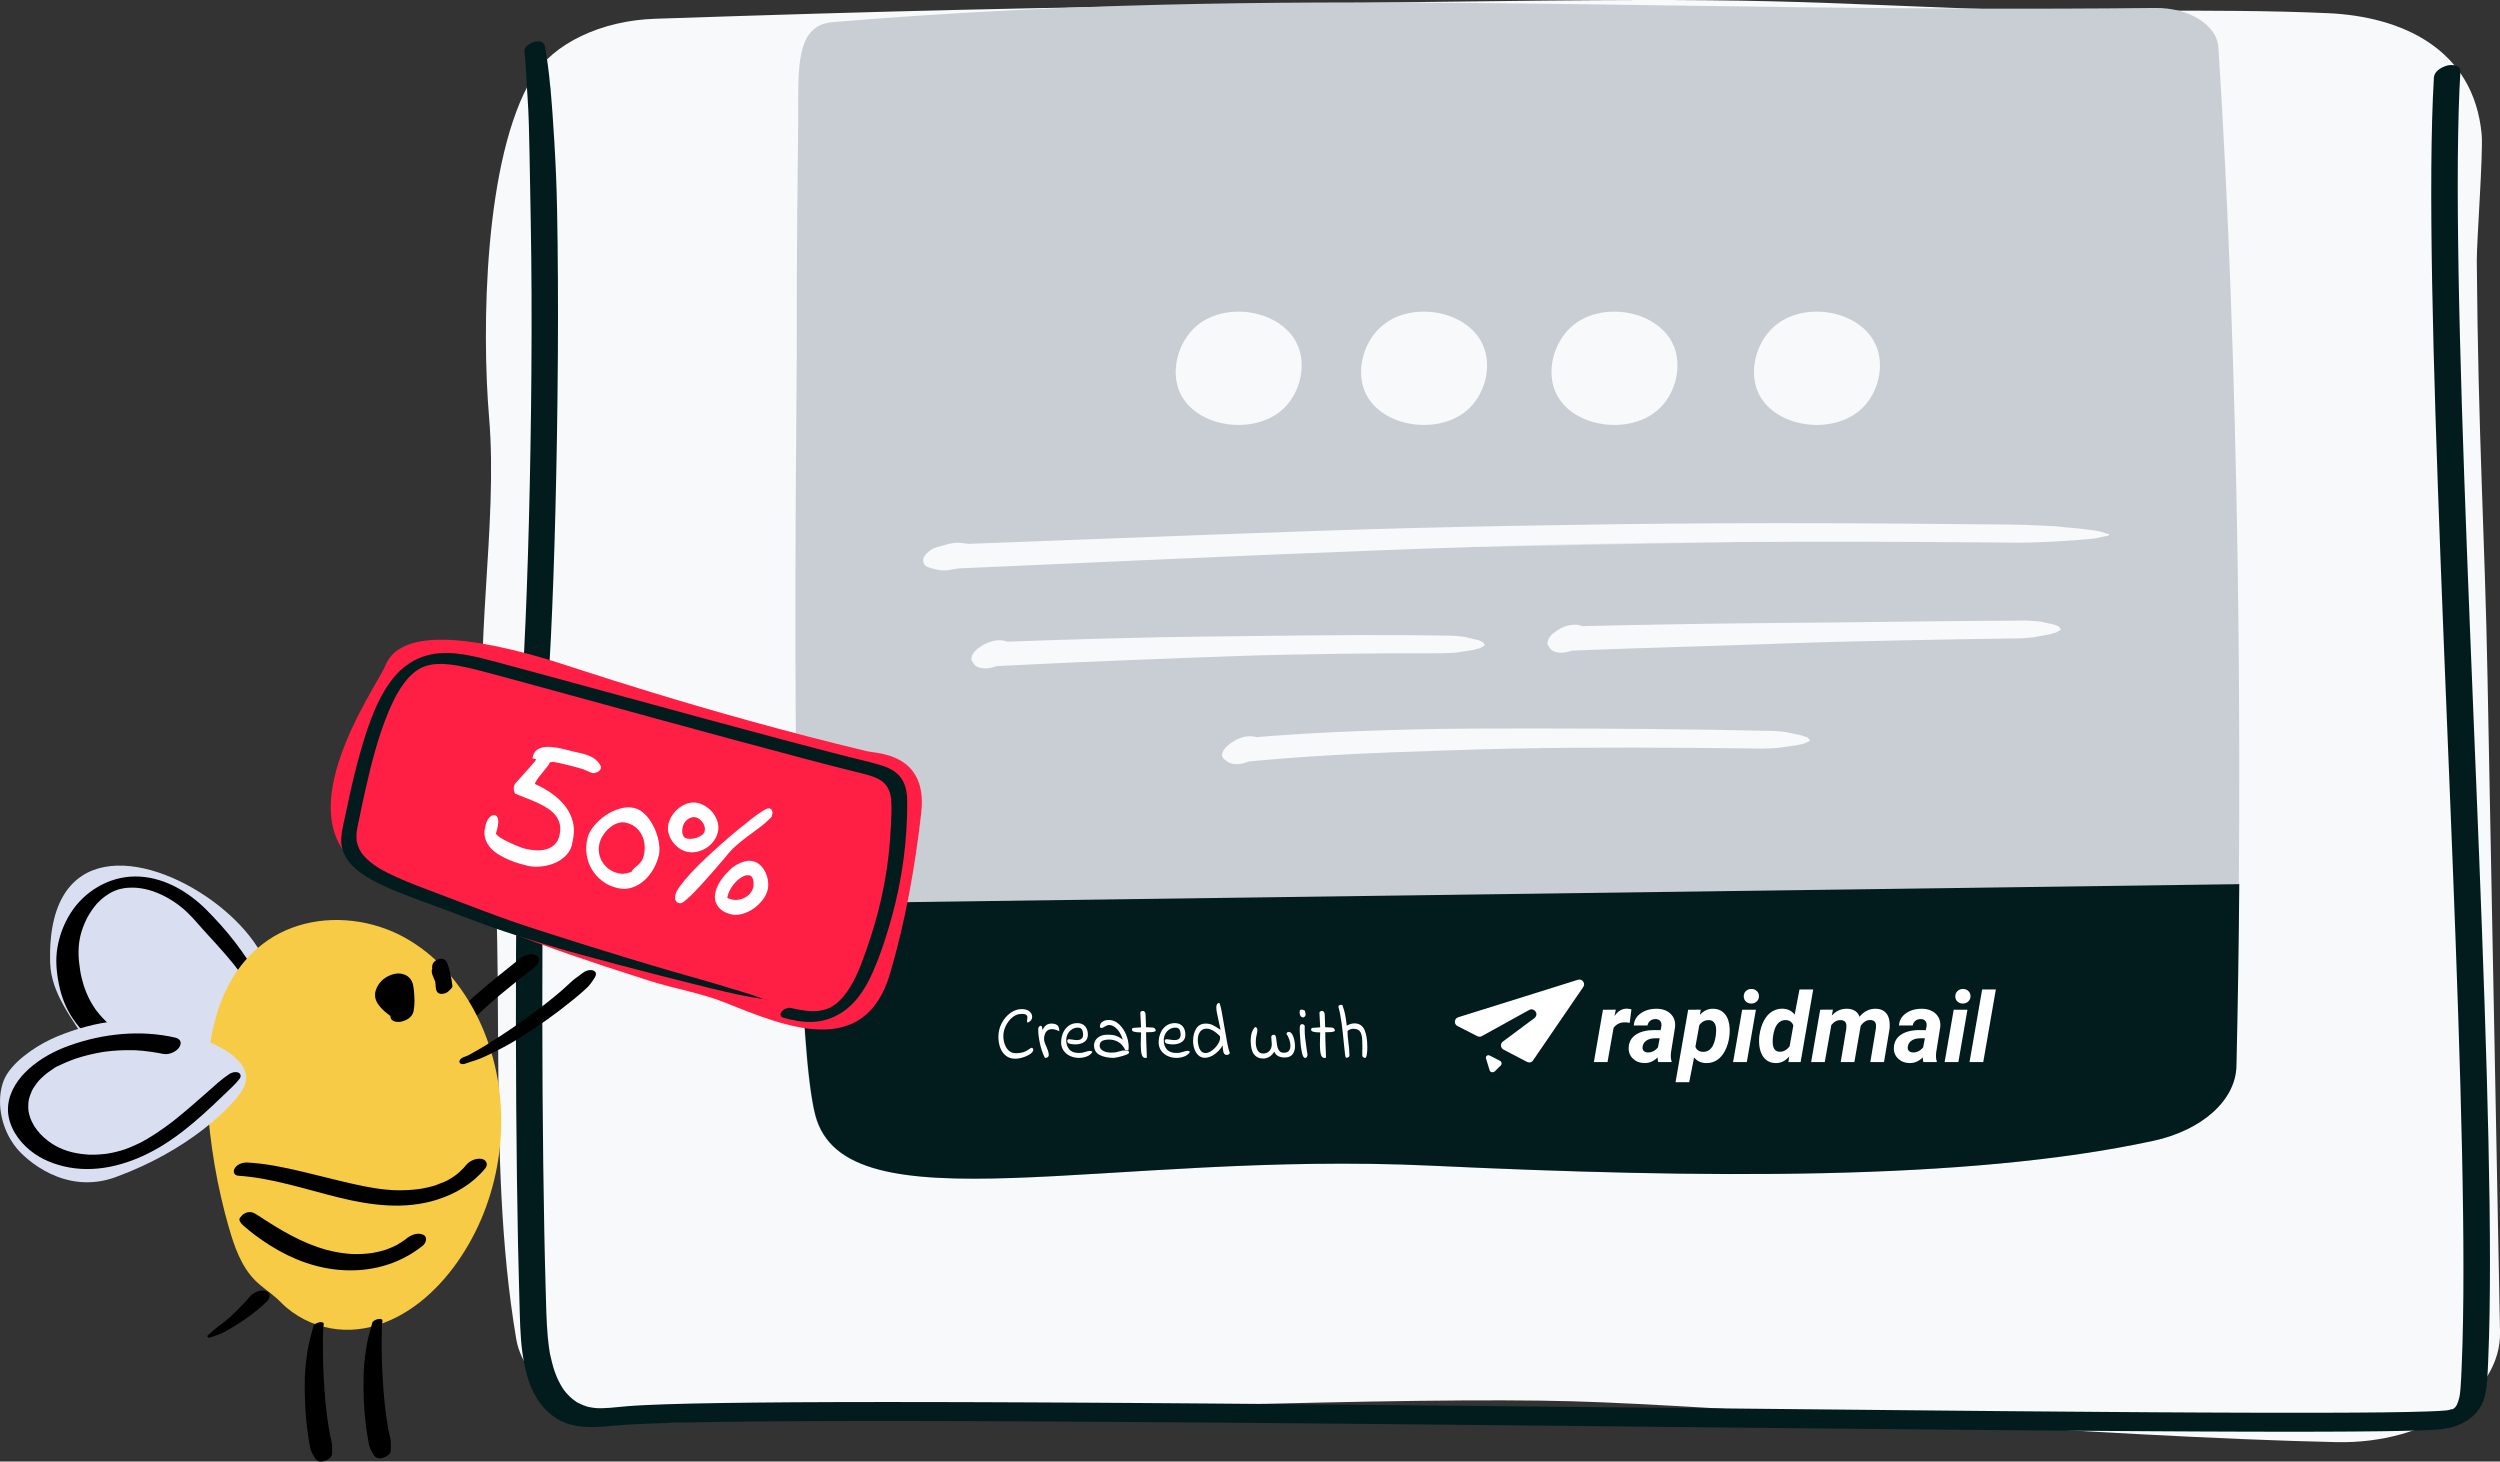 <?xml version="1.0" encoding="UTF-8"?>
<svg id="Ebene_2" data-name="Ebene 2" xmlns="http://www.w3.org/2000/svg" viewBox="0 0 1119.88 654.7">
  <rect x="0" y="0" width="1119.88" height="654.7" fill="#333333" stroke="none"/>
  <defs>
    <style>
      .cls-1 {
        fill-rule: evenodd;
      }

      .cls-1, .cls-2 {
        fill: #fff;
      }

      .cls-3 {
        fill: #f7cb45;
      }

      .cls-4 {
        fill: #e1e7ed;
      }

      .cls-5 {
        fill: #d9dff1;
      }

      .cls-6 {
        fill: #ff1f44;
      }

      .cls-7 {
        fill: #f7cb43;
      }

      .cls-8 {
        fill: #021c1e;
      }

      .cls-9 {
        fill: #f7f9fa;
      }

      .cls-10 {
        fill: #c9ced4;
      }
    </style>
  </defs>
  <g id="Vergünstigter_NL-Versand" data-name="Vergünstigter NL-Versand">
    <g id="Vereins-NL">
      <path class="cls-9" d="M293.49,8.4c-24.19.8-45.71,11.03-54.99,26.36-21.77,35.94-22.73,112.94-19.42,152.15,4.11,48.68-7.47,105.29-1.36,153.88,10.68,84.91-.71,174.81,13.52,258.99,3.75,22.17,32.17,38.59,64.71,37.53,187.44-6.1,335.28-11.6,408.18-9.61,67.74,1.85,237.77,16.05,342.56,18.31,40.43.87,73.72-21.63,73.2-49.34l-5.59-292.61c-1.26-66.1-4.19-108.05-4.82-187.16-.07-8.53,2.93-48.64,2.18-56.75-3.6-38.53-36.15-52.77-68.7-54.24-51.78-2.33-108.72,0-160.52-2.05-105.96-4.18-101.08-5.14-313.3-2-108.2,1.6-167.53,2.94-275.63,6.54Z"/>
      <path class="cls-8" d="M234.94,22.94c.7,6.64.86,13.31,1.34,19.95.61,8.57.74,17.21.92,25.8.21,10,.35,19.99.54,29.99.2,11.01.31,22.02.36,33.03s.02,22.93-.06,34.4-.22,23.12-.42,34.68-.42,22.15-.71,33.22c-.27,10.22-.58,20.44-.96,30.66-.32,8.8-.69,17.6-1.14,26.4-.35,7-.83,13.99-1.23,20.98-.42,7.45-.72,14.91-.97,22.37-.31,9.19-.54,18.38-.72,27.58-.21,10.38-.36,20.77-.48,31.15-.13,11.16-.21,22.33-.26,33.49s-.07,23.1-.05,34.65.06,22.74.14,34.11.18,21.69.32,32.53c.13,9.76.28,19.52.48,29.27.17,8.31.37,16.62.62,24.94s.29,15.98,1.36,23.86c1.54,11.38,5.21,23.32,15.59,29.59,8.69,5.25,18.99,3.54,28.57,2.79,2.5-.19,5-.34,7.5-.46,3.22-.16,6.43-.28,9.65-.38,3.9-.13,7.81-.23,11.71-.32,4.57-.1,9.15-.18,13.72-.25,5.16-.08,10.32-.14,15.48-.19,5.76-.06,11.51-.1,17.27-.13,6.26-.04,12.51-.06,18.77-.08,6.78-.02,13.56-.03,20.33-.03,7.19,0,14.39,0,21.58.02,7.64.01,15.28.03,22.91.06s15.94.06,23.91.1,16.67.09,25.01.14,17.17.11,25.75.17,17.66.13,26.49.19,18.16.14,27.24.22,18.41.16,27.61.24,18.75.17,28.13.26,18.84.18,28.25.27,19.02.19,28.53.28,18.94.19,28.42.29,18.97.19,28.45.29,18.73.19,28.09.29,18.59.19,27.89.28,18.19.18,27.29.27,17.89.18,26.84.26,17.34.16,26.01.24,16.79.15,25.19.22,16.24.14,24.36.2,15.45.12,23.18.17,14.74.1,22.1.14c6.9.04,13.8.08,20.69.11,6.45.03,12.91.05,19.36.07,5.91.02,11.82.03,17.72.03,5.38,0,10.76,0,16.14-.02,4.76-.01,9.52-.03,14.27-.07,4.14-.03,8.29-.07,12.43-.12,3.45-.04,6.9-.1,10.34-.18,2.73-.06,5.47-.13,8.2-.24,5.92-.22,12.16-.32,17.57-2.93,4.25-2.05,7.68-5.18,9.58-9.56,1.31-3.02,1.73-6.45,1.97-9.71s.37-6.44.5-9.66c.29-6.81.47-13.63.59-20.45.13-7.74.18-15.47.18-23.21,0-8.62-.07-17.24-.18-25.87-.12-9.32-.29-18.63-.49-27.95-.22-9.99-.48-19.98-.76-29.97s-.63-20.92-.98-31.37-.75-21.84-1.15-32.75-.84-22.33-1.28-33.49-.9-22.7-1.36-34.05-.93-22.97-1.4-34.46-.92-22.8-1.38-34.21-.89-22.64-1.32-33.95-.83-22.03-1.21-33.05-.73-21.42-1.07-32.13c-.32-10.19-.61-20.38-.86-30.57-.24-9.66-.46-19.32-.62-28.99-.15-8.93-.27-17.86-.33-26.79-.05-8.18-.06-16.35,0-24.53.06-7.23.18-14.47.39-21.7.17-5.81.41-11.62.75-17.42.17-2.88-3.89-3.12-5.83-2.61-2.48.66-5.87,2.48-6.04,5.43-.37,6.29-.61,12.6-.79,18.9-.2,7.3-.31,14.6-.36,21.91-.06,8.2-.04,16.39.02,24.59.07,8.98.19,17.96.35,26.94.17,9.61.39,19.22.63,28.82.26,10.22.56,20.44.88,30.66s.69,21.36,1.07,32.04c.39,11.03.8,22.06,1.22,33.09s.87,22.55,1.32,33.82c.45,11.41.92,22.81,1.38,34.22.46,11.43.93,22.86,1.39,34.29s.91,22.58,1.35,33.87.86,22.31,1.27,33.46.78,21.7,1.14,32.56.67,20.88.97,31.33.54,19.85.75,29.77c.2,9.29.37,18.59.48,27.89.11,8.56.17,17.12.17,25.68,0,7.71-.05,15.43-.19,23.14-.12,6.73-.3,13.46-.59,20.19-.14,3.31-.27,6.63-.53,9.93-.06.79-.14,1.57-.24,2.36-.05.36-.1.72-.16,1.08-.05.28-.3,1.3-.09.52-.19.69-.35,1.38-.59,2.06-.14.39-.29.77-.46,1.15-.07.16-.15.32-.22.48-.34.72.03-.18.1-.17-.03,0-.52.8-.58.87-.1.14-.23.27-.32.42-.32.47.31-.36.35-.37-.16.07-.71.58-.79.74.01-.02,1.02-.69.47-.35-.12.07-.79.39-.82.53,0-.03,1.23-.57.61-.32-.18.07-.36.17-.54.24s-.37.14-.55.22c-.62.28.65-.2.64-.2-.83.09-1.73.42-2.55.59-.66.14.53-.08.51-.07-.17.08-.66.08-.81.1-.41.05-.82.08-1.22.12-.7.06-1.41.11-2.11.15-.23.01-.47.03-.7.04-.49.03-.99.05-1.48.07-1.14.05-2.28.1-3.43.14-2.84.1-5.68.17-8.52.23-3.55.07-7.1.13-10.64.17-4.22.05-8.43.09-12.65.11-4.84.03-9.69.05-14.53.06-5.43.01-10.86.01-16.3.01-5.95,0-11.9-.02-17.85-.03-6.49-.02-12.97-.04-19.46-.07-6.95-.03-13.91-.07-20.86-.11-7.38-.04-14.77-.09-22.15-.15-7.77-.06-15.54-.11-23.32-.18s-16.24-.13-24.36-.2-16.86-.15-25.29-.23-17.4-.16-26.09-.25-17.77-.17-26.65-.26-18.23-.18-27.35-.27-18.53-.19-27.79-.28-18.75-.19-28.12-.29-18.89-.19-28.33-.29-18.95-.19-28.42-.28-18.92-.19-28.39-.28-18.73-.18-28.1-.27-18.64-.17-27.97-.26-18.38-.16-27.58-.24-18.04-.15-27.07-.22-17.62-.13-26.44-.19-17.13-.11-25.69-.16-16.55-.09-24.82-.13-15.89-.07-23.83-.1-15.08-.04-22.61-.06-14.33-.02-21.5-.01c-6.72,0-13.43.01-20.15.03-6.23.02-12.46.04-18.68.08-5.7.03-11.4.08-17.1.14-5.13.05-10.26.11-15.39.19-4.52.07-9.04.15-13.56.25-3.87.09-7.74.19-11.62.32-3.17.11-6.34.23-9.51.39-2.46.12-4.92.26-7.37.46-2.65.21-5.29.53-7.94.73-1,.07-1.99.13-2.99.16-.46.01-.92.02-1.38.02-.23,0-.46,0-.69,0-.11,0-1.08-.05-.44,0s-.13-.02-.21-.02c-.23-.02-.45-.04-.68-.06-.45-.04-.9-.09-1.35-.16-.52-.07-1.04-.16-1.56-.27-.22-.05-.44-.11-.66-.15-.74-.12.6.2-.12-.02-1.3-.41-2.56-.89-3.77-1.51-.32-.16-.63-.34-.95-.52-.13-.07-.26-.16-.4-.23.02,0,.67.46.29.18-.53-.38-1.08-.74-1.59-1.15-1.01-.81-1.95-1.71-2.82-2.68-.4-.45-.78-.91-1.15-1.39-.23-.3-.5-.7-.11-.13-.23-.33-.46-.67-.67-1.01-1.42-2.24-2.54-4.66-3.43-7.15-.96-2.67-1.55-5.4-2.18-8.16-.1-.44.03.16.04.21-.03-.16-.06-.32-.09-.49-.06-.32-.11-.65-.16-.98-.11-.7-.22-1.41-.31-2.12-.19-1.41-.34-2.82-.47-4.23-.66-7.44-.74-14.96-.96-22.42-.25-8.49-.44-16.98-.6-25.46-.19-9.91-.34-19.83-.46-29.74-.13-10.89-.23-21.77-.3-32.66s-.11-22.7-.12-34.06.02-22.96.07-34.44.15-22.2.28-33.3c.12-10.27.29-20.54.51-30.81.19-8.99.43-17.97.75-26.96.26-7.25.56-14.51,1-21.75s.88-14.27,1.23-21.41c.44-8.91.8-17.82,1.12-26.74.37-10.28.67-20.55.93-30.83.28-11.13.51-22.26.69-33.4s.31-23.04.39-34.56.08-22.88.03-34.32-.18-21.78-.39-32.67c-.19-9.86-.62-19.7-1.2-29.54-.26-4.39-.54-8.78-.86-13.17-.15-2.02-.3-4.04-.47-6.06-.08-.99-.17-1.97-.25-2.96-.04-.45-.07-.89-.1-1.34-.02-.22-.02-.44-.05-.66-.02-.23-.06-.42-.1-.67-.24-1.36.02.58-.04-.19-.5-5.99-1.35-11.99-2.34-17.92-.36-2.15-2.65-2.52-4.52-2.02-1.62.43-4.92,2.01-4.69,4.21h0Z"/>
      <path class="cls-10" d="M365.05,499.55c13.47,51.67,130.79,15.81,275.83,22.62,120.92,5.68,239.76,7.01,323.49-11.12,21.96-4.75,36.89-18.2,37.25-33.46,3.36-142.6,1.08-317.35-7.89-456.48-.64-9.93-13.19-17.7-28.25-17.54-228.38,2.48-388.68-10.55-592.46,6.34-16.71,1.39-15.38,20.53-15.46,42.84-.06,15.05-.78,56.28-.63,103.82.08,25.46-4.08,296.19,8.12,342.98Z"/>
      <g>
        <path class="cls-4" d="M944.29,239.63c-237.2-3.51-319.79,1.76-523.89,9.94"/>
        <path class="cls-9" d="M944.68,239.27c-1.07-.32-2.2-.57-3.24-.96-1.24-.46-2.58-.57-3.9-.78-2.64-.42-5.3-.65-7.97-.92s-5.29-.46-7.92-.78c-.42-.05-.81-.1-1.24-.12-1.9-.08.76.04-.81-.03-.61-.03-1.23-.06-1.84-.09-1.38-.07-2.75-.14-4.13-.21-10.85-.55-21.75-.44-32.61-.56-19.32-.21-38.65-.36-57.97-.43-17.46-.06-34.93-.06-52.39.02-16.05.08-32.1.22-48.15.44-15.14.21-30.28.45-45.42.72s-29.5.59-44.24.97-29.79.83-44.68,1.34-31.11,1.09-46.67,1.67c-16.73.62-33.46,1.26-50.18,1.9-18.42.7-36.83,1.4-55.25,2.09-.56.02-1.12.04-1.67.06-.03,0-.76-.03-.84.03.36-.28,1.61.14.43,0-1.07-.13-2.15-.23-3.21-.39-2.36-.34-4.53.05-6.8.68s-4.48,1.26-6.59,2.45l5.34-1.77-.43.02c-1.81.07-3.83.8-5.34,1.77-1.19.76-2.78,2.13-3.22,3.57-1,3.27,1.93,4.68,4.77,4.57l.43-.02-4.11-1.14c1.26,1.14,3.08,1.35,4.69,1.76,2.37.6,4.54.51,6.93,0,1.19-.26,2.42-.37,3.61-.66-2.15.51-.6.14.14.11s1.4-.06,2.1-.09c4.82-.21,9.63-.42,14.45-.63,9.18-.41,18.37-.81,27.55-1.22,17.14-.76,34.27-1.53,51.41-2.29,15.83-.7,31.67-1.38,47.5-2.04s30.11-1.21,45.16-1.8,29.49-1.11,44.24-1.58c15.05-.48,30.09-.92,45.14-1.21,15.8-.31,31.6-.54,47.4-.71,17.03-.18,34.05-.28,51.08-.32,18.96-.04,37.93,0,56.89.1,10.25.06,20.5.13,30.75.22,5.34.05,10.68.15,16.02.02,5.72-.14,11.4-.47,17.1-.85,2.88-.19,5.74-.37,8.61-.69,1.39-.15,2.83-.2,4.18-.56,1.47-.39,3.01-.62,4.5-.93.22-.04.89-.58.4-.73h0Z"/>
      </g>
      <g>
        <path class="cls-4" d="M810.24,331.74c-64.43-1.4-186.66-2.69-255.79,4.59"/>
        <path class="cls-9" d="M810.72,331.44c-.19-.17-.58-.44-.68-.67-.16-.4-.65-.62-1.04-.67-.43-.06-1.09-.4-1.58-.56-.84-.27-1.74-.41-2.61-.59-1.51-.31-3.01-.66-4.52-.94-3.7-.68-7.56-.62-11.32-.7-7.75-.16-15.49-.3-23.24-.42-17.15-.27-34.29-.45-51.44-.51-18.19-.06-36.38-.12-54.57-.01s-35.21.51-52.81,1.2c-8.06.32-16.11.7-24.16,1.19-3.81.23-7.62.49-11.43.77-1.78.13-3.55.27-5.32.42-.84.07-1.69.14-2.53.21-.43.04-.9.03-1.32.12-.77.15,1.68.31,1.01.04-.21-.09-.46-.12-.68-.18-.15-.04-.3-.08-.45-.12l-.11-.03c1.92.52,1.77.48-.45-.12-3.05-.37-6.26.53-8.84,2.16-.56.35-1.1.74-1.64,1.11-1.8,1.24-5.31,4.8-2.57,7,.32.25.63.52.96.76,3.36,2.41,7.31,1.31,10.83-.08.17-.07.35-.13.52-.2,1.66-.69-4.3.75-2.79.64.44-.03.89-.09,1.33-.13.9-.09,1.79-.18,2.69-.26,3.73-.35,7.46-.68,11.19-.98,7.98-.64,15.98-1.17,23.97-1.63,17.65-1.01,35.31-1.6,52.98-2.18s36.91-1.01,55.38-1.12,35.1-.07,52.64.05c7.9.06,15.81.13,23.71.23,3.7.04,7.4.2,11.09,0,.86-.05,1.72-.1,2.57-.15.2-.01.4-.01.6-.03l1.28-.19-.66.1c.52.03,1.17-.16,1.68-.23,1.75-.24,3.49-.48,5.24-.72,1.04-.14,2.04-.35,3.06-.59s2.47-.38,3.09-1.48l-1.21.91c.59-.26,1.18-.53,1.77-.79.18-.08.59-.39.34-.63h0Z"/>
      </g>
      <g>
        <path class="cls-4" d="M664.56,289.06c-52.32-1.56-152.91.88-222.45,4.18"/>
        <path class="cls-9" d="M665.03,288.76c-.17-.24-.34-.45-.39-.68-.08-.41-.72-.6-1.04-.67.1.02-.34-.18-.42-.21-.09-.04-.19-.08-.28-.12.57.29-.29-.21-.32-.22-.65-.29-1.52-.35-2.22-.52-1.14-.28-2.28-.56-3.42-.83-.15-.04-.72-.17-.11-.02.9.22-.77-.21-.75-.21-.31-.06-.65-.06-.96-.1-.69-.08-1.38-.15-2.07-.23-1.76-.19-3.52-.21-5.3-.24-6.15-.1-12.29-.16-18.44-.2-13.95-.08-27.9-.02-41.85.11-15.16.14-30.33.34-45.49.5-15.32.16-30.63.48-45.94.89-14.47.39-28.95.84-43.42,1.37-.77.03-1.54.06-2.3.09-.39.01-.85-.03-1.23.05-.25.05,3.41.56,2.29.25-.15-.04-.32-.13-.45-.19l1.34.85-.11-.14c-1.55-1.9-5.43-1.66-7.47-1.11-2.22.61-4.2,1.53-6.03,2.87-1.14.84-2.17,1.67-2.87,2.94-.44.8-.98,2.2-.4,3.08.4.62.78,1.3,1.27,1.84,1.15,1.25,3.86,1.62,5.46,1.49,1.18-.1,2.3-.35,3.42-.72,1.2-.32,2.31-.83,3.35-1.52l-1.6.84c.11,0,.55-.2.61-.24.13-.07-3.67.72-2.86.73.41,0,.83-.04,1.24-.07.95-.05,1.9-.1,2.86-.15,3.59-.19,7.19-.37,10.78-.55,7.57-.37,15.15-.73,22.72-1.06,15.93-.7,31.87-1.29,47.81-1.93,15.96-.65,31.93-1.18,47.9-1.5,14.74-.29,29.48-.51,44.22-.58,6.6-.03,13.19-.04,19.79,0,3.03.02,6.01-.05,9.04-.24,1.78-.11,3.57-.5,5.33-.78.65-.1,1.31-.21,1.96-.31.32-.05.64-.11.97-.15-.32.04-1.06.33.55-.05.16-.04,1.33-.43.55-.2.88-.26,1.67-.29,2.51-.74.6-.32.91-.55,1.53-.87.21-.11.35-.35.2-.55h0Z"/>
      </g>
      <g>
        <path class="cls-4" d="M922.58,282c-30.56-.48-180.57,2.58-222.45,4.18"/>
        <path class="cls-9" d="M923.06,281.7c-.18-.24-.36-.47-.54-.71l.24.56v-.11c-.03-.89-.94-1.07-1.65-1.08h-.12c.33.05.66.1.99.15-.31-.11-.6-.25-.9-.37-.11-.04-.68-.23-.23-.06.76.29-1.1-.42-.98-.39-.12-.03-.24-.03-.36-.06-.89-.2-1.78-.4-2.68-.59-.47-.1-.95-.21-1.42-.31-.23-.05-.47-.1-.7-.15-.09-.02-.19-.06-.28-.06,1.08.28.99.25-.27-.09-1.32-.05-1.57-.06-.75-.03.99.01-.14-.03-.37-.06-.27-.02-.54-.05-.82-.07-.62-.05-1.23-.11-1.85-.16-3.08-.27-6.24-.09-9.34-.08s-6.22.03-9.33.05c-15.16.1-30.32.27-45.47.46-17.2.22-34.39.4-51.59.52s-32.68.38-49.02.66c-12.4.22-24.79.45-37.19.77-.28,0-.56.01-.84.02-.16,0-.33,0-.49.01h-.16c.98.15,1.97.3,2.95.44-.31-.22-.78-.34-1.12-.49l2.23,2.09-.03-.05c-1.73-2.97-5.36-2.94-8.35-2.35-2.22.43-4.14,1.56-5.93,2.85-1.15.83-2.17,1.67-2.87,2.94-.44.81-.97,2.19-.4,3.08.11.17.21.34.32.5.69,1.06,1.1,1.78,2.36,2.27,3.66,1.44,7.45.06,10.73-1.66.32-.17-2.66,1.22-1.79.96.14-.04.27-.1.41-.15.23-.09.47-.16.7-.26.66-.28-3.57.81-3.42.83s.34-.02.49-.02c.34,0,.67-.03,1.01-.04,2.59-.11,5.18-.21,7.78-.31,6.36-.24,12.73-.47,19.09-.69,15.87-.54,31.75-.96,47.63-1.51,17.54-.61,35.08-1.26,52.63-1.65,16.07-.36,32.15-.7,48.22-.97,6.55-.11,13.09-.21,19.64-.3,1.4-.02,2.8-.03,4.2-.05.66,0,1.33,0,1.99-.02.63-.02.83-.07,1.7-.21-1.91.32-1.11.16-.66.13.37-.03.74-.07,1.12-.1.6-.05,1.2-.11,1.8-.16.29-.03.58-.04.87-.06l1.28-.19c1.5-.5,1.78-.59.83-.26-1.03.36-.28.13,0,.09,1.09-.2,2.19-.4,3.28-.59.48-.09.96-.17,1.44-.26.23-.04.46-.08.69-.12l.14-.02c-.83.14-.74.13.27-.03.67-.16,1.14-.42,1.74-.75l-1.61.68c.39-.11.78-.22,1.17-.33.21-.06.41-.12.62-.17.3-.09-.15.01-.22.02.52-.1.99-.18,1.46-.43.36-.19.64-.42.93-.7.61-.59-.61.37-.34.31.1-.02.22-.13.31-.17.21-.1.41-.23.62-.34s.36-.35.2-.55h0Z"/>
      </g>
      <path class="cls-9" d="M581.02,154.06c-7.21-15.27-32.44-19.52-45.59-7.56-7.89,7.17-11.34,20.1-6.67,29.8,7.44,15.47,33.69,18.99,46.48,6.45,7.2-7.06,10.22-19.29,5.78-28.69Z"/>
      <path class="cls-9" d="M664.06,154.06c-7.21-15.27-32.44-19.52-45.59-7.56-7.89,7.17-11.34,20.1-6.67,29.8,7.44,15.47,33.69,18.99,46.48,6.45,7.2-7.06,10.22-19.29,5.78-28.69Z"/>
      <path class="cls-9" d="M749.36,154.06c-7.21-15.27-32.44-19.52-45.59-7.56-7.89,7.17-11.34,20.1-6.67,29.8,7.44,15.47,33.69,18.99,46.48,6.45,7.2-7.06,10.22-19.29,5.78-28.69Z"/>
      <path class="cls-9" d="M840.06,154.06c-7.21-15.27-32.44-19.52-45.59-7.56-7.89,7.17-11.34,20.1-6.67,29.8,7.44,15.47,33.69,18.99,46.48,6.45,7.2-7.06,10.22-19.29,5.78-28.69Z"/>
      <path class="cls-8" d="M1003.09,396.06c-.23,27.98-.66,55.3-1.27,81.52-.36,15.25-15.29,28.7-37.25,33.46-83.73,18.12-202.57,16.8-323.49,11.12-145.03-6.81-262.35,29.05-275.83-22.62-3.8-14.58-6.02-50.91-7.26-94.78l645.1-8.7Z"/>
      <g id="logo">
        <g id="b">
          <path class="cls-2" d="M730.04,458.19c-.84-.14-1.52-.22-2.06-.22-2.18-.06-3.91.76-5.18,2.45l-2.71,15.34h-6.11l4.07-23.45,5.74-.02-.56,2.86c1.47-2.21,3.29-3.32,5.46-3.32.61,0,1.31.1,2.12.3l-.78,6.05h0Z"/>
          <path class="cls-2" d="M742.79,475.76c-.19-.59-.27-1.3-.24-2.12-1.76,1.76-3.75,2.62-5.98,2.56-2.05-.03-3.75-.7-5.1-2-1.35-1.31-1.98-2.92-1.9-4.84.1-2.56,1.17-4.52,3.22-5.88,2.04-1.37,4.79-2.05,8.22-2.05l2.86.04.3-1.41c.09-.48.11-.93.06-1.37-.07-.68-.33-1.21-.77-1.59-.44-.38-1.02-.58-1.74-.6-.95-.03-1.76.2-2.43.7-.66.5-1.09,1.22-1.28,2.16l-6.13.02c.1-2.24,1.13-4.05,3.09-5.45,1.96-1.39,4.37-2.08,7.25-2.05,2.66.06,4.74.85,6.24,2.37,1.5,1.52,2.13,3.48,1.88,5.88l-1.8,11.22-.11,1.39c-.03,1.02.09,1.89.37,2.6l-.02.41h-6,0ZM738.09,471.45c1.76.06,3.3-.71,4.61-2.3l.76-4.05-2.12-.02c-2.25.06-3.88.75-4.87,2.06-.36.48-.59,1.06-.67,1.75-.12.78.05,1.4.49,1.85.44.46,1.04.69,1.81.7Z"/>
          <path class="cls-2" d="M774.68,464.1c-.3,2.46-.95,4.64-1.93,6.54-.98,1.91-2.2,3.32-3.66,4.25s-3.08,1.37-4.85,1.32c-2.27-.06-4.06-.9-5.37-2.53l-2.18,11.09h-6.12l5.65-32.46,5.64-.02-.41,2.36c1.69-1.91,3.68-2.83,5.98-2.77,2.3.06,4.08.89,5.35,2.5,1.27,1.61,1.95,3.8,2.04,6.56.03.89-.01,1.95-.13,3.16h0ZM768.62,463.66l.13-2.08c.03-1.4-.23-2.52-.77-3.34s-1.33-1.25-2.37-1.28c-1.78-.06-3.24.69-4.4,2.26l-1.75,9.68c.53,1.46,1.68,2.22,3.45,2.28,1.47.04,2.7-.53,3.68-1.71.98-1.19,1.66-3.12,2.04-5.79h0Z"/>
          <path class="cls-2" d="M782.49,475.76h-6.15l4.07-23.45h6.15l-4.07,23.45ZM781.12,446.36c-.03-.97.29-1.77.95-2.4s1.47-.95,2.4-.95c.92-.03,1.73.25,2.4.85.68.59,1.03,1.36,1.06,2.3.03.89-.27,1.68-.9,2.34s-1.45,1.01-2.46,1.04c-.91.03-1.71-.24-2.39-.82-.69-.58-1.04-1.36-1.07-2.34h0Z"/>
          <path class="cls-2" d="M798.64,451.86c2.18.06,3.94.93,5.29,2.62l2.16-11.26h6.14l-5.64,32.54h-5.46l.35-2.52c-1.75,2.04-3.78,3.03-6.11,2.97-1.46-.01-2.74-.4-3.84-1.15-1.1-.75-1.95-1.83-2.54-3.24-.6-1.41-.93-2.98-.99-4.71-.04-.91-.02-1.79.06-2.65l.13-.98c.35-2.4,1.02-4.51,2-6.33.99-1.82,2.2-3.17,3.64-4.05s3.03-1.3,4.8-1.26h0ZM794.2,464.47c-.12,1.1-.15,2.02-.11,2.77.14,2.54,1.17,3.84,3.08,3.88,1.72.07,3.21-.74,4.49-2.43l1.67-9.32c-.56-1.55-1.69-2.36-3.38-2.43-1.49-.04-2.73.53-3.72,1.72-.99,1.19-1.67,3.12-2.03,5.79h0Z"/>
          <path class="cls-2" d="M821.06,452.29l-.5,2.66c1.89-2.11,4.18-3.13,6.87-3.08,1.44.03,2.64.36,3.6,1,.95.63,1.6,1.5,1.93,2.58,2.07-2.44,4.49-3.63,7.28-3.58,2.15.04,3.77.78,4.86,2.21,1.09,1.43,1.55,3.49,1.38,6.2l-.04.54-2.49,14.93h-6.13l2.49-14.99c.06-.53.08-1.04.06-1.5-.1-1.52-.97-2.3-2.6-2.34-1.68,0-3.11.9-4.31,2.69l-.06.5-2.73,15.64h-6.11l2.49-14.93c.06-.53.08-1.03.06-1.5-.1-1.53-.96-2.32-2.58-2.36-1.55-.04-2.94.69-4.18,2.19l-2.93,16.6h-6.11l4.05-23.45,5.7-.02h0Z"/>
          <path class="cls-2" d="M861.58,475.76c-.19-.59-.27-1.3-.24-2.12-1.76,1.76-3.75,2.62-5.98,2.56-2.05-.03-3.75-.7-5.1-2-1.35-1.31-1.98-2.92-1.9-4.84.1-2.56,1.17-4.52,3.22-5.88s4.79-2.05,8.22-2.05l2.86.04.3-1.41c.09-.48.11-.93.06-1.37-.07-.68-.33-1.21-.77-1.59-.44-.38-1.02-.58-1.74-.6-.95-.03-1.76.2-2.43.7s-1.09,1.22-1.28,2.16l-6.13.02c.1-2.24,1.13-4.05,3.09-5.45,1.96-1.39,4.37-2.08,7.25-2.05,2.66.06,4.74.85,6.24,2.37,1.5,1.52,2.13,3.48,1.88,5.88l-1.8,11.22-.11,1.39c-.03,1.02.09,1.89.37,2.6l-.02.41h-6,0ZM856.88,471.45c1.76.06,3.3-.71,4.61-2.3l.76-4.05-2.12-.02c-2.25.06-3.88.75-4.87,2.06-.36.48-.59,1.06-.67,1.75-.12.78.05,1.4.49,1.85.44.46,1.04.69,1.81.7Z"/>
          <path class="cls-2" d="M877.25,475.76h-6.15l4.07-23.45h6.15l-4.07,23.45ZM875.89,446.36c-.03-.97.29-1.77.95-2.4s1.47-.95,2.4-.95c.92-.03,1.73.25,2.4.85.68.59,1.03,1.36,1.06,2.3.03.89-.27,1.68-.9,2.34-.63.66-1.45,1.01-2.46,1.04-.91.03-1.71-.24-2.4-.82-.69-.58-1.04-1.36-1.07-2.34h0Z"/>
          <path class="cls-2" d="M888.4,475.76h-6.15l5.66-32.54h6.13l-5.64,32.54Z"/>
        </g>
        <g id="c">
          <path class="cls-1" d="M652.86,459.6l8.94,4.57c.62.32,1.36.31,1.97-.03l21.3-11.77c2.1-1.08,4.46,1.69,2.35,3.63l-14.21,10.57c-1.26.95-1.09,2.88.31,3.6l10.42,5.46c.95.49,2.1.39,2.7-.49l22.58-33.01c1.15-1.67-.46-3.84-2.38-3.24l-53.65,16.8c-1.81.57-2.03,3.05-.33,3.92h0Z"/>
          <path class="cls-1" d="M669.58,479.93l2.69-2.67c.62-.59.43-1.66-.33-2.05l-4.6-2.37c-1.02-.53-2.05.37-1.64,1.44l1.63,5.31c.32.82,1.61.95,2.24.34h0Z"/>
        </g>
      </g>
    </g>
    <g>
      <path class="cls-5" d="M22.45,431.21c-3.16-110.85,176.24,23.46,59.84,39.03-13.36,0-30.46,5.28-42.2-1.51-7.18-11.8-17.23-23.34-17.63-37.52Z"/>
      <path d="M116,437.61c-3.5-5.37-6.98-10.73-10.9-15.8s-8.09-9.67-12.56-14.18c-8.49-8.55-19.91-15.14-32.24-15.01-11.66.13-22.6,6.73-28.75,16.53-2.96,4.7-4.89,9.85-5.83,15.32s-.42,11.05.68,16.51,3.1,10.65,6.2,15.25c3.4,5.04,7.67,9.28,12.58,12.86,2.06,1.51,5.15.88,7.15-.49,1.31-.9,4.05-3.71,1.93-5.31-3.97-2.98-7.72-6.29-10.78-10.22-.2-.26-.4-.52-.6-.79-.42-.55-.13-.18-.05-.06-.34-.49-.67-.98-.99-1.49-.61-.96-1.17-1.94-1.7-2.94-1.06-2.04-1.93-4.18-2.63-6.37-.36-1.14-.68-2.29-.96-3.46-.33-1.38-.45-2.05-.62-3.15-.39-2.5-.71-5.04-.74-7.57-.05-5.04.74-8.91,2.66-13.51.22-.53.45-1.05.7-1.56.15-.31.3-.61.45-.92-.02.04.5-.95.25-.48s.29-.5.27-.46c.14-.24.29-.49.43-.73.32-.53.65-1.05,1-1.57.66-.97,1.38-1.89,2.12-2.8.13-.16.64-.72.08-.11.19-.2.38-.41.57-.61.42-.44.86-.87,1.31-1.28s.91-.8,1.38-1.19c.18-.15.8-.59.06-.05.23-.16.45-.33.67-.49.95-.67,1.92-1.29,2.94-1.85-.93.51.07-.02.23-.1.25-.12.51-.24.77-.35.52-.23,1.05-.41,1.57-.62.62-.24-.9.24.16-.05.29-.08.57-.17.86-.24.7-.18,1.42-.33,2.13-.44-.56.08.72-.08.64-.07.32-.03.65-.06.98-.08.65-.04,1.3-.07,1.95-.07,1.19,0,2.4.11,3.66.29,2.65.38,5.18,1.13,7.65,2.16,5.15,2.14,9.82,5.29,13.78,9.21,2.44,2.4,4.62,5.05,6.92,7.59s4.43,4.83,6.62,7.27c4.47,4.99,8.83,10.16,12.49,15.77.76,1.16,2.34,1,3.48.51.77-.33,2.79-1.71,2.05-2.86h0Z"/>
      <path d="M199.12,482.32c.97-5.03,2.52-10.28,4.64-14.97.21-.47.45-.94.67-1.4.46-.94-.29.39.02-.04.12-.17.21-.36.32-.54.47-.76.97-1.5,1.5-2.22s1.06-1.4,1.62-2.08c.29-.36.59-.71.89-1.06.17-.19.33-.42.52-.59-.89.81-.11.12.07-.07,6.14-6.72,13.18-12.59,20.25-18.29,3.43-2.77,6.91-5.47,10.35-8.22,1.56-1.24,2.33-4.1.02-5-2.56-1-5.42.23-7.41,1.83-6.75,5.44-13.58,10.78-20.06,16.55-3.5,3.12-6.93,6.34-10.07,9.83-2.9,3.22-5.62,6.56-7.55,10.47-2.79,5.63-3.96,11.93-5.06,18.03-.15.83.7,1.62,1.35,1.92.93.42,2.26.37,3.22.12,2.2-.58,4.26-1.92,4.71-4.26h0Z"/>
      <g>
        <path class="cls-3" d="M104.46,549.51c-4.53-15.82-7.57-32.07-9.09-48.45-2.65-28.74,1.65-62.08,25.4-78.48,16.81-11.61,40.2-11.24,58.24-1.67,18.04,9.58,30.92,27.23,37.7,46.5,11.27,32.06,6.13,69.42-13.38,97.24-9.62,13.72-23.31,25.54-39.77,28.7-13.28,2.55-27.1-1.78-36.5-11.43-3.97-4.08-9.1-6.83-12.74-11.18-5.06-6.03-7.72-13.77-9.86-21.23Z"/>
        <path class="cls-7" d="M106.37,549.01c-1.32-4.62-2.52-9.28-3.59-13.97s-2-9.37-2.81-14.09-1.5-9.5-2.05-14.28c-.47-4.04-.86-8.09-1.08-12.15-.2-3.57-.28-7.15-.23-10.73,0-.45.02-.91.03-1.36v.42c.1-4.38.41-8.75.98-13.09s1.35-8.47,2.45-12.62c.27-1.03.57-2.06.88-3.09.07-.24.15-.47.22-.71.02-.06.04-.11.05-.17-.15.49-.08.25-.04.13.04-.14.09-.28.14-.42.16-.5.33-.99.51-1.49.69-1.97,1.47-3.92,2.33-5.82s1.78-3.7,2.8-5.48c.25-.44.51-.88.78-1.32.07-.11.13-.22.2-.33.07-.11.21-.33-.09.15.03-.05.06-.1.09-.14.14-.22.27-.43.41-.64.56-.86,1.14-1.71,1.75-2.55,1.21-1.65,2.51-3.24,3.9-4.75.35-.37.7-.74,1.06-1.11.04-.04.08-.08.12-.12-.43.43-.27.27-.17.18s.18-.18.27-.27c.19-.19.39-.38.58-.57.75-.71,1.51-1.4,2.3-2.07s1.61-1.32,2.45-1.94c.42-.31.85-.62,1.28-.92.24-.17.48-.33.72-.49.11-.07.22-.14.33-.21.31-.2-.38.25-.16.11.07-.04.14-.09.21-.13,1.98-1.26,4.05-2.36,6.19-3.32.54-.24,1.09-.47,1.65-.7.12-.05.24-.1.36-.14.06-.02.12-.05.18-.07.29-.12-.23.09-.23.09.29-.13.6-.23.91-.34,1.09-.39,2.2-.75,3.31-1.06s2.24-.6,3.38-.84c.57-.12,1.14-.23,1.71-.34.29-.05.57-.1.86-.15.13-.02.26-.04.38-.06.3-.05-.2.03-.21.03.1-.02.19-.03.29-.04,2.33-.34,4.68-.54,7.03-.59,1.17-.03,2.35-.02,3.52.02.59.02,1.17.05,1.76.09.08,0,.16,0,.24.02-.02,0-.47-.03-.18-.01.13.01.26.02.39.03.33.03.65.06.98.09,2.35.23,4.68.59,6.98,1.09,1.15.25,2.3.53,3.44.84.57.16,1.13.32,1.7.49.28.09.56.17.84.26.12.04.25.08.37.12-.53-.16,0,0,.14.05,4.47,1.52,8.73,3.56,12.74,6.05.95.59,1.89,1.21,2.81,1.84l-.35-.24c2.66,1.84,5.19,3.86,7.58,6.04s4.65,4.52,6.75,6.99c1.19,1.4,2.34,2.83,3.44,4.3l-.25-.34c2.5,3.36,4.76,6.89,6.78,10.56s3.79,7.48,5.31,11.38c.87,2.24,1.67,4.51,2.38,6.81l-.12-.4c1.33,4.29,2.37,8.67,3.13,13.1s1.25,8.94,1.45,13.44c.11,2.53.14,5.06.08,7.6v-.42c-.11,4.8-.54,9.59-1.27,14.33s-1.78,9.44-3.12,14.04c-.17.58-.34,1.16-.52,1.73-.08.27-.17.54-.26.82-.07.21.11-.35.04-.14-.03.08-.05.16-.08.24-.05.16-.1.32-.16.48-.37,1.13-.76,2.26-1.17,3.37-.82,2.25-1.72,4.48-2.69,6.67-1.94,4.38-4.19,8.63-6.71,12.71-.06.1-.18.29.09-.14-.04.06-.07.11-.11.17-.08.13-.16.26-.24.38-.17.27-.34.54-.52.81-.32.49-.64.98-.97,1.47-.66.98-1.33,1.94-2.02,2.9-1.38,1.91-2.84,3.77-4.37,5.57-.76.89-1.53,1.76-2.32,2.62-.39.42-.78.84-1.18,1.26-.21.21-.41.42-.62.64-.05.05-.09.09-.14.14.4-.41.23-.24.15-.15-.12.12-.23.23-.35.35-1.66,1.65-3.4,3.22-5.21,4.71s-3.67,2.86-5.61,4.14c-.05.04-.11.07-.16.11-.26.17.2-.13.2-.13-.12.08-.25.16-.37.24-.26.16-.52.33-.78.49-.5.3-1,.6-1.5.89-.99.57-2,1.11-3.03,1.62s-2.06.98-3.12,1.43c-.27.11-.53.22-.8.33-.12.05-.24.1-.36.14-.06.02-.12.05-.18.07.35-.13.43-.16.23-.09l-.09.03c-.54.2-1.09.4-1.64.59-2.19.74-4.44,1.34-6.72,1.75-.28.05-.56.1-.84.14-.3.05.19-.03.2-.03-.05,0-.14.02-.2.03-.16.02-.33.05-.49.07-.59.08-1.18.15-1.78.2-1.18.11-2.37.16-3.55.16-.59,0-1.18-.01-1.77-.04-.26-.01-.52-.02-.79-.04-.08,0-.16-.01-.25-.02-.23-.01.4.03.18.01-.16-.01-.33-.03-.49-.04-1.15-.1-2.31-.25-3.45-.45s-2.3-.45-3.44-.75c-.57-.15-1.13-.31-1.69-.49-.12-.04-.25-.08-.37-.12-.06-.02-.12-.04-.19-.06.46.14.21.07.1.03-.29-.1-.58-.2-.88-.31-2.17-.79-4.28-1.76-6.29-2.91-.99-.57-1.96-1.18-2.9-1.83l.35.24c-1.35-.94-2.65-1.95-3.88-3.05s-2.42-2.39-3.69-3.52c-2.62-2.34-5.55-4.31-8.17-6.64-1.48-1.32-2.82-2.77-4.01-4.35l.25.34c-2.87-3.84-4.89-8.24-6.5-12.74-.45-1.27-.87-2.55-1.27-3.84l.12.4c-.33-1.08-.65-2.16-.96-3.24-.13-.44-.3-.76-.73-.98-.4-.2-.97-.22-1.39-.1-.49.15-.99.42-1.3.84-.24.33-.52.82-.4,1.25,1.22,4.25,2.55,8.49,4.39,12.52s4.16,7.86,7.26,10.98,6.64,5.33,9.81,8.18c1.53,1.38,2.92,2.9,4.5,4.22s3.32,2.56,5.1,3.65c3.49,2.14,7.3,3.72,11.26,4.77s8.12,1.5,12.23,1.36,8.2-.91,12.12-2.16,7.63-2.9,11.15-4.95,6.91-4.47,10.03-7.14,6.07-5.65,8.77-8.77,5.04-6.26,7.25-9.61c2.32-3.52,4.45-7.17,6.34-10.93s3.45-7.38,4.85-11.21,2.68-7.98,3.68-12.07,1.73-8.01,2.26-12.07.84-8.33.92-12.52-.06-8.19-.43-12.26-.98-8.12-1.82-12.13-1.98-8.16-3.32-12.14c-1.26-3.75-2.75-7.43-4.46-11s-3.61-7-5.73-10.3-4.6-6.66-7.22-9.73-5.3-5.76-8.26-8.32-6.3-5-9.73-7.08-6.93-3.79-10.64-5.16-7.84-2.51-11.9-3.17-8.18-.94-12.28-.81-8.16.69-12.12,1.68-7.81,2.42-11.43,4.29-6.69,3.98-9.63,6.5c-2.73,2.34-5.24,4.97-7.45,7.81s-4.12,5.87-5.78,9.04-2.99,6.32-4.13,9.62c-1.21,3.5-2.19,7.08-2.96,10.7s-1.31,7.19-1.7,10.82-.61,7.57-.69,11.37,0,7.34.18,11.01c.22,4.12.6,8.23,1.07,12.32.56,4.86,1.25,9.7,2.07,14.52s1.79,9.65,2.89,14.44,2.23,9.19,3.53,13.73c.13.44.3.76.73.98.4.2.97.22,1.39.1.49-.15.99-.42,1.3-.84.24-.33.52-.82.4-1.25Z"/>
      </g>
      <path class="cls-5" d="M51.9,527.26c-22.85,8.38-40.38-7.97-44.43-12.9-7.61-9.28-9.15-22-5.77-30.43,3.09-7.7,13.46-14.76,20.95-18.32,7.5-3.56,17.83-6.71,26.06-7.8,14.28-1.89,73.45,10.32,59.38,31.24-4.86,7.23-23.45,26.21-56.19,38.2Z"/>
      <path d="M102.59,481.2c-3.47,2.3-6.5,5.18-9.62,7.93-2.52,2.22-5.03,4.44-7.59,6.62s-5.27,4.48-7.99,6.6c-.23.18-.45.35-.68.53.77-.59-.36.27-.42.31-.69.51-1.38,1.02-2.07,1.52-1.39.99-2.78,1.98-4.21,2.92-1.3.86-2.62,1.69-3.96,2.48-.73.43-1.47.85-2.22,1.25-.14.08-1.4.72-.35.19-.38.19-.76.38-1.14.57-1.53.75-3.09,1.44-4.67,2.07-.61.24-1.22.47-1.84.69-.22.08-1.38.55-.19.07-.46.18-.95.3-1.42.44-1.32.38-2.65.71-3.99.99-.73.15-1.47.27-2.21.4.9-.16.24-.03.05,0-.5.06-.99.13-1.49.18-1.37.15-2.74.24-4.11.28-.75.02-1.49.01-2.24,0-1.22-.01.77.07-.45-.02-.5-.03-.99-.06-1.48-.11-5.43-.48-10.43-1.85-14.91-4.74-5-3.22-9.36-8.15-10.51-14.14-.24-1.26-.27-2.57-.18-3.84.05-.7.13-1.41.28-2.1-.12.57.15-.54.15-.51.11-.39.23-.78.37-1.16.21-.6.45-1.19.71-1.77.14-.32.3-.63.45-.94.5-1.01-.41.6.2-.35.79-1.2,1.59-2.35,2.51-3.45-.68.8.11-.11.22-.23.25-.26.51-.52.77-.78.44-.43.89-.85,1.36-1.25.28-.25.56-.49.85-.72.17-.14,1.16-.94.16-.15.58-.47,1.21-.89,1.83-1.31,1.14-.77,2.55-1.93,3.87-2.33-.12.04-1.12.57-.25.13.33-.17.66-.34,1-.5.77-.37,1.55-.73,2.34-1.06s1.61-.66,2.43-.97c.42-.16.84-.32,1.27-.47.22-.08,2.07-.72.78-.29,1.85-.62,3.73-1.14,5.62-1.61s3.8-.87,5.72-1.2c.44-.08.89-.15,1.33-.22-1.14.17.72-.09.92-.11.89-.11,1.79-.21,2.68-.29,1.94-.18,3.89-.28,5.84-.32,1.05-.02,2.1-.02,3.15,0,.05,0,1.53.05.58,0,.45.02.9.04,1.35.07,4.05.24,8.05.85,12.04,1.62,2.41.47,5.75-.93,7.08-3s.5-3.78-1.83-4.32c-15.51-3.57-32.25-1.83-47.14,3.47-6.68,2.37-13.05,5.73-18.35,10.49-4.81,4.31-8.76,10-9.35,16.59-.62,6.98,2.99,13.55,7.9,18.25s10.65,7.29,16.89,8.82c13.68,3.34,27.9-.32,40.04-6.83,13.06-6.99,23.99-17.59,34.59-27.77,1.53-1.47,2.99-2.92,4.28-4.61.72-.94.6-2.2-.53-2.71-1.3-.58-3.08-.07-4.2.67h0Z"/>
      <path d="M107.57,545.44c-1.38,1.65,2.17,4.15,3.15,4.99,1.08.92,2.16,1.82,3.29,2.66,2.28,1.7,4.62,3.31,7.02,4.83,4.99,3.16,10.36,5.8,15.94,7.72,10.92,3.76,22.89,4.62,34.11,1.61,6.72-1.81,12.88-4.9,18.3-9.25,1.55-1.24,2.33-4.08.02-4.98-2.54-1-5.4.22-7.38,1.83-.19.16-1.16,1.05-.16.15-.19.17-.43.32-.63.46-.53.38-1.07.75-1.62,1.1-.49.32-.99.62-1.5.91-.25.14-.58.41-.85.47l.6-.31c-.23.12-.46.24-.7.35-1.05.51-2.12.98-3.22,1.4-.36.14-2.28.96-.84.33-.64.28-1.4.43-2.07.61-1.2.33-2.42.6-3.64.83-.26.05-.52.09-.78.14-1.31.24,1.08-.12-.25.04-.66.08-1.31.16-1.97.22-1.32.12-2.64.19-3.96.22-.53,0-1.06,0-1.59,0-.13,0-1.46-.04-.4,0-.4-.02-.8-.04-1.19-.07-2.57-.17-5.14-.52-7.66-1.05-2.85-.6-4.65-1.09-7.47-2.06-5.4-1.87-10.5-4.43-15.47-7.24-2.74-1.55-5.38-3.26-8.05-4.95-1.41-.89-2.77-1.87-4.22-2.69-1.16-.66-2.17-.96-3.51-.64-.71.17-.74.22-1.16.42-1.09.5-1.45,1.12-2.17,1.97h0Z"/>
      <path d="M106.69,526.66c15.47,1.04,30.45,6.2,45.43,9.86,14.17,3.46,29.12,5.4,43.34.98,8.56-2.66,16.2-7.2,21.95-14.16,1.45-1.76.36-3.98-1.8-4.24-2.63-.32-5.32.92-6.96,2.95-.26.32-.53.64-.8.96-.33.4.18-.2.21-.23-.12.13-.24.26-.36.39-.6.64-1.23,1.25-1.88,1.83-.26.23-.52.46-.79.69-.18.15-1.11.95-.57.47s-.3.22-.46.33c-.38.27-.76.53-1.14.79-.63.41-1.27.81-1.92,1.18-.22.12-1.34.73-.6.34.69-.36.14-.07,0,0-.26.13-.52.26-.79.38-1.43.68-2.99,1.1-4.4,1.78,0,0,1.04-.33.47-.16-.23.07-.45.14-.68.21-.34.1-.68.2-1.03.3-.86.24-1.73.46-2.61.65-.76.17-1.53.32-2.3.46-.36.06-.72.12-1.07.18-.68.12.86-.11.17-.03-.24.03-.48.07-.72.1-3.34.43-6.72.58-10.08.5-.18,0-.37-.01-.55-.02-.66-.01.68.04.02,0-.37-.02-.74-.04-1.1-.06-.92-.05-1.83-.13-2.74-.21-1.63-.16-3.25-.36-4.87-.61-3.45-.54-6.88-1.25-10.29-2.02-7.5-1.69-14.94-3.67-22.42-5.43-8.02-1.88-16.16-3.62-24.41-4.06-2.1-.11-4.45.62-5.71,2.42-1.01,1.44-.49,3.35,1.48,3.48h0Z"/>
      <path d="M182.43,453.33c-.13-1-.31-1.9-.78-2.8-.4-.77-.87-1.49-1.33-2.23-.87-1.4-1.85-2.89-2.18-4.53l.16.86c-.12-.76-.05-1.51.11-2.25l-.19.94c.14-.57.34-1.11.62-1.63l-.52.95c.16-.28.45-.55.57-.83-.02.05-.94,1-.42.5.63-.61-1.03.71-.58.43.68-.43-.86.43-.83.42.68-.31-1.55.42-.83.27l-1.05.15c.45-.03.19-.04-.79-.05.15.03.29.04.44.08l-1.05-.29c.27.08.51.2.75.34l-.82-.52c.37.25.65.54.91.9l-.53-.74c.42.66.65,1.38.81,2.14l-.17-.9c.66,3.56.24,7.18.18,10.76-.04,2.51,3.33,2.75,5.11,2.28,1.35-.36,2.74-.96,3.74-1.95.83-.83,1.31-1.65,1.53-2.81.57-3.05.42-6.34.08-9.42-.15-1.35-.33-2.86-1.02-4.07-.97-1.7-2.38-2.66-4.28-3.09-2.41-.54-5.16.33-7.19,1.6-1.38.86-2.67,2.07-3.49,3.49s-1.48,2.93-1.4,4.54c.06,1.34.47,2.55,1.19,3.66,1.74,2.7,4.35,4.6,6.9,6.48,1.07.79,2.62.66,3.79.13.55-.25,1.08-.57,1.54-.98.41-.36,1.08-1.22,1-1.84h0Z"/>
      <path d="M208.08,476.58c.89-.28,1.77-.58,2.64-.9.08-.03.79-.27.21-.08.18-.06.36-.11.54-.16.66-.2,1.32-.42,1.98-.64,1.88-.64,3.7-1.48,5.49-2.34,4.54-2.18,9.02-4.55,13.31-7.2,8.72-5.39,17.1-11.36,25.03-17.87,1.82-1.49,3.6-3.02,5.33-4.61,1.59-1.46,2.81-3.22,3.9-5.07.75-1.26.63-2.58-.95-3.02-1.75-.49-3.57.34-4.92,1.42-.17.14-.35.27-.52.41-.65.53.78-.58.11-.09-.3.23-.61.46-.91.69-.98.74-2.04,1.41-2.94,2.24-1.46,1.36-2.91,2.72-4.41,4.03-1.69,1.48-3.42,2.91-5.17,4.32-.84.68-1.69,1.35-2.54,2.02-.44.34-.87.68-1.31,1.02-.91.71.8-.61-.12.09-.31.24-.63.48-.94.72-7.72,5.83-15.72,11.42-23.97,16.47-1.88,1.15-3.78,2.27-5.71,3.33-.83.46-1.63.99-2.48,1.41.55-.27-.14.04-.21.07-.21.08-.41.17-.61.25-.45.18-.91.36-1.37.52-.79.29-1.91,1.19-1.72,2.14s1.5,1.07,2.27.83h0Z"/>
      <path d="M93.96,599.15c2.41-.73,4.8-1.48,7-2.73s4.24-2.47,6.3-3.79c4.37-2.82,8.4-5.95,12.19-9.51,1.61-1.51,2.19-4.09-.47-4.82s-5.53.72-7.21,2.71c-.35.42-.71.84-1.07,1.25-.11.13-.7.76-.12.14-.17.18-.34.37-.5.55-.76.82-1.53,1.62-2.33,2.41-1.55,1.54-3.06,3.15-4.69,4.61-1.53,1.36-3.07,2.64-4.71,3.79-1.84,1.29-3.43,2.86-5.15,4.3-.74.62-.01,1.33.77,1.09h0Z"/>
      <path d="M140.42,594.01c-.91,3.55-1.99,6.99-2.57,10.63-.65,4.05-1.15,8.14-1.28,12.24-.25,8.41.15,16.83,1.31,25.17.3,2.18.67,4.34,1.1,6.5.38,1.91,1.34,3.42,2.41,5.02.92,1.37,2.62,1.31,4.06.84,1.34-.44,3.33-1.62,3.3-3.27-.03-1.78.17-3.63-.23-5.37-.19-.84-.4-1.67-.57-2.51-.09-.41-.17-.82-.25-1.23-.05-.26-.1-.52-.15-.78-.1-.51,0,0-.06-.31-.7-3.96-1.23-7.95-1.61-11.95-.77-8.07-1.17-16.24-1.24-24.35-.02-1.97.02-3.95.05-5.92.03-1.85-.02-3.56.31-5.39.37-2.01-4.19-.86-4.59.69h0Z"/>
      <path d="M166.74,592.56c-.91,3.55-1.99,6.99-2.57,10.63-.65,4.05-1.15,8.14-1.28,12.24-.25,8.41.15,16.83,1.31,25.17.3,2.18.67,4.34,1.1,6.5.38,1.91,1.34,3.42,2.41,5.02.92,1.37,2.62,1.31,4.06.84,1.34-.44,3.33-1.62,3.3-3.27-.03-1.78.17-3.63-.23-5.37-.19-.84-.4-1.67-.57-2.51-.09-.41-.17-.82-.25-1.23-.05-.26-.1-.52-.15-.78-.1-.51,0,0-.06-.31-.7-3.96-1.23-7.95-1.61-11.95-.77-8.07-1.17-16.24-1.24-24.35-.02-1.97.02-3.95.05-5.92.03-1.85-.02-3.56.31-5.39.37-2.01-4.19-.86-4.59.69h0Z"/>
      <path d="M200.74,440.53c.08-.28.23-.61.23-.89,0-.26-.13-.6-.2-.86-.1-.37-.21-.72-.33-1.08-.28-.81-.56-1.63-.85-2.44-.26-.74-.54-1.47-.77-2.22-.12-.38-.14-.45-.15-.82,0-.18,0-.38.03-.55l-.02.13c.22-.53-.04-.27-.78.77l-1.33.56-.41.07-1.13-.17c.18.06.18.04-.03-.06.12.13.15.16.09.08-.07-.09-.05-.04.06.13.06.12.11.24.15.37.15.4.25.81.36,1.22.24.91.46,1.83.66,2.75.37,1.74.64,3.59.89,5.43l5.09-2.16c-.23-.27-.45-.55-.66-.83-.25-.32.06.1-.15-.21-.1-.15-.21-.31-.31-.46-.44-.67-.83-1.37-1.19-2.09s-.69-1.46-.98-2.22c-.08-.19-.15-.39-.22-.58-.03-.08-.19-.54-.13-.33.07.23,0-.21-.02-.26,0-.07,0-.13,0-.2-.02.22-.1.42-.24.6l-1.59,1.21.06-.03-1.36.33h.07c-.38-.06-.76-.11-1.14-.17-.39-.4-.49-.46-.29-.18l.09.15c.09.16.18.31.26.47.18.32.35.65.51.98.35.71.68,1.43.94,2.18.13.37.24.74.34,1.11.02.1.12.49.11.44-.02-.11,0-.05.03.15.02.1.03.2.04.3.05.4.08.8.08,1.21,0,.18-.04.4-.02.58-.02.15,0,.12.04-.08-.09.24-.06.2.09-.12l1.01-.93-.11.08,1.44-.61-.12.03,1.37-.08c.33,0,.58.11.73.35-.05-.1-.1-.21-.13-.31-.04-.11-.07-.23-.1-.34.03.18.02.15-.01-.07-.08-.52-.16-1.03-.23-1.55-.17-1.15-.18-2.55-.71-3.59-.49-.97-1.86-.84-2.71-.56-1.05.35-1.99,1.05-2.2,2.18-.12.64-.03,1.24.03,1.88.07.69.13,1.39.2,2.08.11,1.15.09,2.57,1.04,3.38s2.42.58,3.5.16c1.21-.48,2.17-1.5,2.37-2.79.17-1.09-.06-2.28-.32-3.34-.5-2.06-1.57-3.9-2.67-5.68-1.27-2.05-4.71-.78-5.48,1.14-.41,1.03.05,2.2.41,3.17.86,2.34,2.05,4.52,3.61,6.47.62.78,2.31.44,3.05.1.45-.2.87-.46,1.24-.78.34-.3.86-.97.8-1.48-.25-2.28-.69-4.53-1.26-6.75-.27-1.04-.55-2.08-.9-3.1-.43-1.24-1.22-2.25-2.64-2.3-1.73-.07-3.72.99-4.18,2.75-.29,1.14-.02,2.24.39,3.32s.79,2.07,1.15,3.11c.17.5.33,1,.51,1.49.1.28.2.57.33.84.19.41.36.56.72.83.62.46,1.41.41,2.11.17.66-.22,1.61-.74,1.81-1.48h0Z"/>
    </g>
    <g>
      <g>
        <path class="cls-6" d="M388.65,336.58c-74.02-17.69-134.41-38.58-143.24-41.19-45.78-13.56-67.41-10.61-72.78,2.77-3.76,9.37-50.75,74.22-3.64,94.42,53.65,23,64,28.32,121.98,46.78,11.25,3.58,23.04,5.42,33.91,9.79,26.8,10.77,62.36,25.59,73.79-12.97,6.89-23.26,11.29-48.14,14.01-72.23,3.01-26.66-20.03-26.41-24.03-27.37Z"/>
        <path class="cls-8" d="M342.95,447.65c-.56.17-1.72-.47-2.26-.65-1.05-.35-2.1-.75-3.15-1.11-3.18-1.08-6.45-1.97-9.66-2.99-9.49-2.99-19.14-5.53-28.69-8.34-11.58-3.4-23.13-6.89-34.64-10.52s-22.1-6.91-33.06-10.62c-11.71-3.97-23.17-8.61-34.76-12.93-6.57-2.45-13.18-4.88-19.56-7.81-4.75-2.18-9.15-4.39-12.89-7.97-.76-.73-1.46-1.51-2.1-2.34-.3-.4,0,.03-.2-.28-.11-.17-.23-.34-.33-.52-.27-.43-.51-.87-.73-1.32-.42-.87-.75-1.78-.98-2.72-.03-.13-.14-.68-.11-.5s-.05-.38-.07-.52c-.06-.52-.09-1.04-.1-1.56-.03-3.15.88-6.3,1.5-9.36.8-3.98,1.65-7.96,2.55-11.92,2.69-11.88,5.71-23.85,10.44-35.11.86-2.05,1.79-4.06,2.81-6.03.21-.41.43-.81.64-1.21.24-.44-.22.39.1-.18.13-.23.27-.47.4-.7.47-.81.96-1.6,1.47-2.38.92-1.39,1.91-2.73,2.99-4,.12-.14.26-.28.38-.43-.62.75-.21.23-.05.06.27-.28.54-.57.82-.85.52-.51,1.06-1.01,1.62-1.48.26-.22.54-.42.8-.64.11-.09-.76.55-.19.15.16-.11.31-.22.46-.33.54-.37,1.09-.72,1.65-1.04.14-.08.28-.15.42-.23.58-.34-.82.39-.31.16.31-.14.61-.3.92-.44.6-.27,1.21-.48,1.81-.71.51-.2-.93.28-.4.13.15-.04.3-.09.45-.14.32-.09.65-.18.97-.26.64-.16,1.28-.27,1.93-.39s-.8.09-.27.04c.16-.02.32-.04.48-.06.35-.04.69-.07,1.04-.1.66-.05,1.32-.08,1.98-.09.34,0,.68,0,1.01,0,.17,0,.34,0,.51.01.63.01-.03,0-.07,0,.73.06,1.46.09,2.19.16,1.51.14,3.02.36,4.51.62,2.92.51,5.8,1.19,8.67,1.92,5.8,1.48,11.57,3.07,17.35,4.64,9.15,2.49,18.3,4.99,27.44,7.5,11.17,3.06,22.33,6.12,33.5,9.18,11.72,3.2,23.44,6.4,35.17,9.57,10.8,2.92,21.61,5.83,32.43,8.68,8.55,2.26,17.11,4.49,25.7,6.61,2.96.73,5.95,1.46,8.62,2.99,3.19,1.82,4.73,5.06,5.07,8.62.4,4.21.08,8.56-.13,12.78s-.55,8.56-1.04,12.82c-1.91,16.66-6.27,32.89-12.31,48.51-1.36,3.52-2.91,7-4.91,10.2-.84,1.36-1.76,2.67-2.77,3.91-.22.28-.45.54-.68.82-.07.09-.42.47-.03.03-.1.11-.2.21-.3.32-.49.5-.98,1-1.5,1.47-.46.41-.93.8-1.42,1.19.54-.43.14-.11-.18.11-.27.19-.55.37-.82.54-.24.15-.48.29-.73.44-.1.06-.21.11-.31.17-.37.24.4-.22.37-.19-.29.34-1.16.55-1.58.72-.24.1-.49.2-.74.29-.17.06-.99.32-.37.14.65-.2-.23.06-.38.1-.28.08-.57.15-.86.22-.5.12-1,.2-1.51.29.62-.11.37-.05-.09,0-.29.03-.58.06-.87.08-.99.07-1.98.08-2.97.06.78.02-.03,0-.21-.02-.26-.02-.52-.04-.78-.06-.52-.04-1.04-.1-1.56-.17-2.08-.26-4.18-.65-6.21-1.16-1.46-.36-3.44.62-4.27,1.8-.88,1.25-.25,2.26,1.1,2.6.09.02.47.13.01,0,.25.07.49.14.74.2s.5.13.76.2c.58.15,1.15.29,1.73.42,1.04.24,2.09.44,3.14.61,2.26.35,4.57.52,6.85.4,5.56-.28,10.64-2.36,14.98-5.8,5.41-4.28,9.04-10.57,11.78-16.79,3.53-8.01,6.23-16.51,8.54-24.95,4.53-16.6,6.85-33.86,6.75-51.07-.02-4.11-.64-8.29-3.42-11.5-2.4-2.77-6.03-4.23-9.46-5.21-4.4-1.26-8.88-2.25-13.32-3.38-9.83-2.5-19.65-5.09-29.45-7.7-11.65-3.1-23.3-6.24-34.94-9.4s-23.73-6.45-35.59-9.69c-10.62-2.9-21.25-5.8-31.87-8.7-7.87-2.14-15.75-4.29-23.63-6.39-5.33-1.42-10.68-2.93-16.12-3.86-6.22-1.07-12.69-1.32-18.76.68-6.49,2.13-11.69,6.65-15.55,12.19-5.43,7.79-8.73,17.02-11.5,26.04-2.01,6.55-3.7,13.2-5.24,19.87-.94,4.07-1.82,8.16-2.66,12.25-.74,3.58-1.77,7.25-2.02,10.9-.73,10.34,8.61,16.48,16.78,20.51,6.1,3.02,12.5,5.4,18.88,7.76,7.8,2.88,15.61,5.73,23.37,8.71,9.69,3.73,19.59,6.89,29.5,9.96,12.02,3.72,24.25,6.96,36.45,10.19,11.43,3.02,22.89,5.95,34.37,8.8,8.13,2.02,16.29,4.08,24.54,5.54,1.19.21,2.41.38,3.61.58.33.06,2.23.15,2.36.46.1.24.46-.25.14-.15h0Z"/>
      </g>
      <g>
        <path class="cls-2" d="M264.37,345.92c.67.29.85.34.96.37.31.08.67.07,1.11-.04.34-.08.66-.18.96-.31.32-.14.63-.33.94-.57.41-.32.67-.7.77-1.13.03-.14.05-.29.04-.48l.06-.25-.14-.31c-.55-1.24-1.38-2.28-2.46-3.09-1.02-.77-2.19-1.39-3.46-1.85-1.22-.44-2.49-.79-3.75-1.05-1.2-.24-2.31-.49-3.32-.73-.7-.17-1.52-.39-2.47-.65-.97-.27-2.05-.52-3.19-.74-1.16-.23-2.34-.39-3.53-.49-1.24-.1-2.39-.06-3.42.12-1.09.19-2.07.58-2.9,1.16-.91.64-1.53,1.59-1.84,2.84l-.24.97,1.72.42c-.17.21-.32.45-.44.69-.08.15-.16.29-.24.4-.02.03-.05.06-.07.08l-.17.16c-.3.35-.85.97-1.65,1.86-.82.91-1.67,1.88-2.58,2.93-.87,1.01-1.74,1.98-2.58,2.87-.85.91-1.43,1.55-1.74,1.91l-.27.47-.18.61c-.12.5-.17.99-.15,1.43.03.47.16.99.42,1.59l.16.37.36.16c1.42.62,2.98,1.25,4.66,1.88,1.64.61,3.3,1.3,4.94,2.05,1.61.73,3.16,1.57,4.59,2.5,1.39.89,2.57,1.94,3.53,3.12.93,1.15,1.59,2.49,1.95,3.99.36,1.49.3,3.24-.18,5.19-.42,1.72-1.15,3.06-2.18,4-1.06.97-2.31,1.66-3.73,2.06-1.47.41-3.06.56-4.73.45-1.73-.11-3.42-.37-5.02-.77-.08-.02-.37-.1-1.4-.46-.77-.27-1.66-.62-2.65-1.04-1-.43-2.09-.92-3.22-1.47-1.11-.53-2.14-1.08-3.06-1.61-.85-.5-1.53-1.02-2.01-1.54-.34-.36-.43-.61-.42-.66.79-2.53,1.13-4.36,1.04-5.6-.15-2.06-1.05-2.56-1.78-2.62-.88-.07-1.72.44-2.58,1.58-.72.96-1.23,2.24-1.5,3.82-.46,1.88-.44,3.62.05,5.17.48,1.53,1.27,2.91,2.35,4.11,1.05,1.17,2.35,2.22,3.85,3.13,1.46.88,2.99,1.66,4.56,2.32,1.56.66,3.15,1.21,4.71,1.65,1.51.42,2.88.79,4.13,1.09.99.18,2.05.27,3.16.27.89,0,1.8-.06,2.75-.17,2.14-.26,4.17-.83,6.04-1.69,1.89-.87,3.54-2.06,4.9-3.53,1.4-1.51,2.26-3.37,2.57-5.51.82-3.36.89-6.45.2-9.19-.68-2.73-1.93-5.22-3.7-7.4-1.74-2.14-3.87-4.07-6.3-5.71-2.2-1.49-4.56-2.79-7.02-3.89.15-.57.5-1.24,1.02-2,.6-.86,1.29-1.76,2.06-2.66.8-.95,1.57-1.9,2.28-2.82.6-.78,1.09-1.54,1.46-2.26l1.72-.09c.14.03.36.07.66.13.46.09.98.19,1.56.3.57.12,1.13.24,1.68.37l3.26.8c.8.2,1.6.41,2.39.63l2.21.62c.7.2,1.1.31,1.18.33.1.03.31.12.62.26.42.18.86.37,1.33.57.46.19.91.38,1.34.57Z"/>
        <path class="cls-2" d="M294.67,375.17c-.39-1.46-.92-2.91-1.57-4.31-.66-1.41-1.43-2.74-2.32-3.94-.89-1.21-1.89-2.26-2.96-3.12-1.12-.9-2.34-1.52-3.65-1.84-2.04-.5-4.24-.41-6.54.27-2.23.66-4.36,1.66-6.33,2.99-1.97,1.33-3.71,2.9-5.18,4.69-1.5,1.83-2.5,3.69-2.95,5.55-.6,2.44-.73,4.89-.39,7.29.34,2.4,1.13,4.64,2.33,6.66,1.2,2.02,2.77,3.78,4.67,5.23,1.91,1.46,4.12,2.5,6.57,3.11,1.09.27,2.15.4,3.19.4,1.25,0,2.45-.19,3.61-.58,2.05-.69,3.91-1.78,5.52-3.24,1.59-1.44,2.94-3.14,4.03-5.06,1.08-1.91,1.88-3.89,2.37-5.89.28-1.15.39-2.46.31-3.89-.08-1.39-.32-2.84-.71-4.31ZM288.38,383.26c-.28,1.12-.65,2-1.12,2.61-.51.66-1.03,1.23-1.56,1.69l-1.63,1.41c-.51.44-.93.98-1.24,1.61l-1.68.48c-.55.16-1.07.26-1.53.32-.45.05-.9.06-1.34.02-.45-.04-.98-.13-1.58-.28-1.62-.4-3.06-1.1-4.28-2.08-1.23-.99-2.22-2.18-2.94-3.53-.72-1.35-1.14-2.82-1.25-4.36-.11-1.54.13-3.12.71-4.7.41-1.08,1.04-2.17,1.85-3.24.81-1.07,1.77-2.03,2.84-2.84,1.05-.79,2.2-1.38,3.41-1.74,1.17-.35,2.29-.38,3.44-.1,1.71.42,3.16,1.13,4.33,2.12,1.18,1,2.1,2.18,2.75,3.51.66,1.34,1.06,2.82,1.19,4.39.14,1.58.01,3.17-.37,4.73Z"/>
        <path class="cls-2" d="M345.86,363.21c-.28-.78-.84-1.03-1.15-1.1-.55-.13-1.25.03-3.22,1.25-1.36.85-3.01,2.02-4.91,3.5-1.89,1.47-4.04,3.19-6.39,5.13-2.36,1.95-4.77,4.02-7.17,6.16-2.38,2.12-4.78,4.31-7.12,6.52-2.34,2.2-4.46,4.32-6.3,6.32-1.85,2.01-3.41,3.86-4.65,5.5-1.33,1.75-2.1,3.14-2.37,4.25-.15.62-.2,1.26-.13,1.92.09.97.73,1.67,1.75,1.92.12.03.25.05.38.05.69,0,1.48-.43,2.53-1.35,1.02-.84,2.22-1.95,3.57-3.32,1.31-1.33,2.74-2.85,4.23-4.52,1.48-1.65,2.88-3.22,4.22-4.72,1.33-1.49,2.51-2.86,3.51-4.08,1.2-1.45,1.79-2.1,2.07-2.39l.09-.1c1.54-2.02,3.15-3.78,4.81-5.24,1.67-1.48,3.41-2.88,5.15-4.17l5.31-3.93c1.8-1.33,3.6-2.9,5.34-4.65l.2-.2.16-.64c.13-.3.22-.61.26-.91.05-.39,0-.8-.15-1.21Z"/>
        <path class="cls-2" d="M307.53,381.51c.78.19,1.58.29,2.39.29.69,0,1.39-.07,2.09-.21,1.49-.3,2.9-.85,4.19-1.63,1.3-.79,2.43-1.8,3.37-3.03.95-1.23,1.61-2.62,1.98-4.11.36-1.48.34-2.96-.05-4.42-.38-1.41-1.01-2.71-1.86-3.88-.84-1.16-1.88-2.18-3.09-3.02-1.22-.85-2.49-1.44-3.76-1.76-1.47-.36-2.99-.34-4.56.07-1.38.42-2.69,1.08-3.89,1.97-1.2.89-2.25,1.99-3.11,3.28-.86,1.29-1.47,2.64-1.81,4.01-.34,1.38-.32,2.76.04,4.12.35,1.31.92,2.54,1.69,3.67.77,1.12,1.72,2.1,2.82,2.92,1.12.84,2.32,1.41,3.56,1.72ZM311.71,366.12c.57.14,1.13.42,1.66.84.57.44,1.06.98,1.47,1.59.4.6.68,1.25.83,1.92.15.65.15,1.26,0,1.87-.16.64-.55,1.19-1.19,1.68-.73.56-1.57.99-2.5,1.29-.94.3-1.91.46-2.88.46-.89,0-1.6-.14-2.13-.44-.39-.21-.66-.46-.82-.77-.21-.41-.37-.87-.47-1.37-.1-.48-.12-.98-.07-1.48.06-.55.14-1.04.25-1.46.15-.59.4-1.17.76-1.72.36-.55.82-1.05,1.36-1.46.52-.41,1.14-.71,1.82-.91.64-.18,1.27-.2,1.91-.04Z"/>
        <path class="cls-2" d="M342.98,390.99c-.55-1.22-1.3-2.31-2.21-3.24-.97-.98-2.11-1.64-3.4-1.95-1.22-.3-2.48-.28-3.76.05-1.2.31-2.39.8-3.55,1.46-1.16.66-2.28,1.51-3.32,2.53-1.01.98-1.94,2.01-2.78,3.05-.85,1.06-1.58,2.18-2.17,3.32-.6,1.16-1.02,2.25-1.26,3.23-.33,1.35-.39,2.6-.17,3.7.22,1.1.66,2.09,1.29,2.93.62.82,1.42,1.54,2.38,2.13.95.59,2.04,1.03,3.25,1.33.76.19,1.53.28,2.32.28.96,0,1.93-.14,2.92-.41,1.74-.48,3.4-1.27,4.95-2.34,1.53-1.06,2.89-2.34,4.04-3.81,1.18-1.5,1.97-3.07,2.36-4.67.28-1.12.33-2.38.17-3.74-.16-1.34-.52-2.62-1.06-3.83ZM337.58,395.93c0,.59-.06,1.1-.16,1.53-.24.96-.69,1.86-1.35,2.67-.67.79-1.47,1.44-2.38,1.93-.92.5-1.9.83-2.92.98-1.01.15-2.01.11-2.99-.13-.58-.14-1.09-.29-1.51-.45-.17-.06-.33-.17-.47-.34.02-.11.05-.26.1-.46l.21-.87c.2-.81.64-1.79,1.31-2.91.68-1.14,1.51-2.19,2.47-3.14.94-.93,1.98-1.67,3.1-2.2,1.01-.49,1.93-.62,2.82-.4.42.1.72.3.93.61.29.41.5.9.63,1.43.14.57.21,1.16.21,1.75Z"/>
      </g>
    </g>
    <g>
      <path class="cls-2" d="M462.14,469.38c-.19,0-.36.06-.52.18-.96.75-1.96,1.32-2.95,1.68-.99.36-2.25.55-3.76.55-1.12,0-2.1-.36-2.91-1.06-.82-.72-1.46-1.68-1.89-2.85-.44-1.19-.66-2.46-.66-3.79,0-1.52.36-3.02,1.06-4.48.71-1.46,1.63-2.69,2.74-3.67,1.1-.96,2.22-1.53,3.33-1.67.49-.06.93-.1,1.29-.1,1.25,0,2.01.34,2.28,1,.05.12.08.28.08.46,0,.14-.02.39-.06.7-.07.28-.11.57-.11.85,0,.33.04.57.12.74l.1.21.21-.09c.59-.24,1.06-.59,1.38-1.04.33-.46.49-.97.49-1.53,0-.93-.42-1.75-1.25-2.44-.81-.67-1.98-1.01-3.46-1.01-1.74,0-3.44.59-5.05,1.75-1.6,1.15-2.91,2.69-3.89,4.58-.98,1.89-1.48,3.91-1.48,6.01,0,1.87.29,3.57.86,5.04.58,1.49,1.43,2.68,2.54,3.54,1.12.87,2.48,1.31,4.05,1.31,1.19,0,2.46-.22,3.77-.66,1.32-.44,2.41-.98,3.24-1.61.89-.68,1.28-1.34,1.14-1.99-.16-.53-.53-.61-.73-.61Z"/>
      <path class="cls-2" d="M470.89,458.52c-1.08,0-2,.37-2.73,1.11-.48.48-.87,1.09-1.14,1.8v-.02c-.09-.66-.18-1.1-.26-1.36-.14-.44-.4-.54-.58-.54-.14,0-.3.06-.53.21-.39.25-.58.75-.58,1.53,0,1.75.26,3.84.78,6.22.52,2.39,1.24,4.49,2.15,6.27l.07.14h.15c.4,0,.75-.1,1.06-.29.23-.15.51-.44.51-1.03-.02-.66-.13-1.28-.33-1.85-.19-.55-.45-1.23-.79-2.01-.35-.73-.6-1.36-.76-1.87-.16-.49-.24-1.02-.24-1.59,0-.52.1-1.08.29-1.68.23-.84.63-1.49,1.2-1.91,1.18-.89,2.91-.86,4.96.12l.36.17v-.4c0-1.07-.31-1.85-.92-2.33-.59-.46-1.49-.7-2.66-.7Z"/>
      <path class="cls-2" d="M486.1,471.2c-.15.04-.41.12-.76.23-.33.1-.61.17-.84.19-.56.04-.96.06-1.2.06-1.94,0-3.39-.53-4.3-1.58-.92-1.06-1.39-2.44-1.39-4.11,0-.97.22-1.9.65-2.76.43-.86,1.05-1.57,1.85-2.1.79-.53,1.7-.8,2.7-.8.88,0,1.48.26,1.82.81.36.57.54,1.37.54,2.38,0,2.06-1.52,2.78-4.62,2.2-.75-.14-1.26-.2-1.56-.2-.33,0-.55.06-.69.18-.14.13-.22.31-.22.53,0,.71.35,1.02.64,1.15.36.17.93.29,1.77.39.48.04.86.07,1.11.07,1.63,0,2.99-.36,4.05-1.06,1.09-.73,1.65-1.8,1.65-3.17.05-1.51-.34-2.78-1.14-3.78-.82-1.01-2.03-1.53-3.59-1.53-1.48,0-2.79.41-3.89,1.22-1.1.8-1.94,1.88-2.51,3.21-.56,1.31-.84,2.74-.84,4.24,0,1.37.37,2.59,1.1,3.64.73,1.04,1.72,1.86,2.94,2.43,1.22.56,2.56.85,4,.85,1.08,0,2.19-.2,3.3-.59,1.14-.4,2.01-1.05,2.58-1.93l.11-.17-.15-.14c-.49-.49-1.3-.45-3.08.17Z"/>
      <path class="cls-2" d="M504.09,470.53c-.56,0-1.03.03-1.4.1-.36.07-.78.18-1.25.34-.56.17-1.1.31-1.62.41-.51.1-1.21.14-2.07.14-1.53,0-2.8-.3-3.76-.89-.94-.57-1.4-1.3-1.4-2.23s.32-1.55.98-2.01c.68-.47,1.85-.71,3.49-.71,1.27,0,2.56.35,3.82,1.04,1.26.69,2.3,1.87,3.11,3.5l.06.13,1.45.09.02-.24c.04-.53.07-.95.07-1.24,0-1.76-.38-3.58-1.12-5.41-.75-1.83-1.78-3.38-3.08-4.62-1.31-1.26-2.79-1.94-4.39-2.03-1.17-.05-2.18.19-3,.7-.86.53-1.29,1.29-1.29,2.26,0,.18.07.33.19.46.35.35.88.22,1.8-.37.47-.26.88-.46,1.21-.6.98-.41,2.22-.17,3.42.7.84.61,1.61,1.47,2.29,2.58.56.92,1.02,1.97,1.35,3.14-.73-.6-1.44-1.07-2.12-1.38-.88-.4-1.67-.66-2.35-.75-.67-.09-1.49-.13-2.44-.13-1.27,0-2.36.23-3.25.67-.89.45-1.58,1.04-2.04,1.75-.46.72-.7,1.48-.7,2.25,0,2.12.9,3.62,2.67,4.47,1.71.82,3.75,1.23,6.06,1.23.44,0,1.22-.13,2.37-.4,1.12-.26,2.16-.57,3.06-.9,1.08-.39,1.52-.7,1.52-1.06,0-.41-.13-.68-.38-.81-.14-.08-.42-.16-1.29-.16Z"/>
      <path class="cls-2" d="M517.08,460.54c-.34-.23-.76-.32-1.2-.27l-2.51-.12-.22-5.8c0-.33-.1-.66-.3-.98-.28-.44-.63-.53-.87-.53-.26,0-.51.06-.74.17-.28.14-.44.4-.44.74.02.97.08,2.04.17,3.18.08,1.17.13,2.28.16,3.28l-3.34.22c-.37,0-.53.17-.6.3-.07.15-.11.33-.11.57,0,.79,1.25,1.15,4.06,1.17,0,.46-.03,1.1-.06,1.92-.04,1.58-.07,2.76-.07,3.5,0,1.84.13,3.29.39,4.32.28,1.13.84,1.71,1.65,1.71.06,0,.16,0,.48-.07l.2-.04v-.21s0-.17-.02-.36c-.01-.18-.02-.51-.02-1-.19-4.47-.29-7.78-.3-9.84,1.19,0,2.02-.02,2.54-.07.57-.05,1.11-.17,1.6-.38l.16-.07v-.17c-.03-.54-.23-.94-.6-1.19Z"/>
      <path class="cls-2" d="M529.79,471.2c-.15.04-.41.12-.76.23-.33.1-.62.17-.84.19-.56.04-.96.06-1.2.06-1.94,0-3.39-.53-4.3-1.58-.92-1.06-1.39-2.44-1.39-4.11,0-.97.22-1.9.65-2.76.43-.86,1.05-1.57,1.85-2.1.79-.53,1.7-.8,2.7-.8.88,0,1.48.26,1.82.81.36.57.54,1.37.54,2.38,0,2.06-1.52,2.78-4.62,2.2-.75-.14-1.26-.2-1.56-.2-.33,0-.56.06-.69.18-.1.09-.22.25-.22.53,0,.71.35,1.02.64,1.15.36.17.93.29,1.77.39.48.04.86.07,1.11.07,1.63,0,2.99-.36,4.05-1.06,1.09-.73,1.65-1.8,1.65-3.17.04-1.51-.34-2.78-1.14-3.78-.82-1.01-2.03-1.53-3.59-1.53-1.48,0-2.79.41-3.89,1.22-1.1.8-1.94,1.88-2.51,3.21-.56,1.31-.85,2.74-.85,4.24,0,1.37.37,2.59,1.1,3.64.73,1.04,1.71,1.86,2.94,2.43,1.22.56,2.56.85,4,.85,1.08,0,2.19-.2,3.3-.59,1.14-.4,2.01-1.05,2.58-1.93l.11-.17-.15-.14c-.49-.49-1.3-.45-3.08.17Z"/>
      <path class="cls-2" d="M549.84,467.73c-.39-1.98-.86-4.59-1.38-7.75-.52-3.04-.93-5.36-1.25-7.08-.34-1.76-.62-2.89-.88-3.44l-.07-.15h-.16c-.57,0-1.24.35-1.24,2,0,.67.08,1.45.25,2.31.16.84.44,2.14.81,3.84.07.36.21,1.01.43,1.96.16.69.29,1.33.4,1.91l-.38-.26c-1.35-.9-2.45-1.56-3.28-1.95-.85-.4-1.86-.6-2.99-.6-1.91,0-3.35.77-4.29,2.3-.91,1.48-1.37,3.33-1.37,5.48,0,1.23.2,2.44.59,3.58.4,1.16,1,2.11,1.78,2.84.8.74,1.77,1.12,2.86,1.12,1.5,0,3.03-.56,4.54-1.67,1.4-1.02,2.57-2.32,3.48-3.87.05,1.45.18,2.46.38,3.09.3.96.94,1.16,1.41,1.16,1.19,0,1.37-.63,1.37-1.01l-.03-.12c-.25-.48-.58-1.73-.97-3.69ZM540.09,471.72c-1.06,0-1.86-.44-2.43-1.34-.59-.93-.96-2.22-1.08-3.84l-.03-.68c0-1.52.35-2.77,1.04-3.7.68-.92,1.63-1.37,2.9-1.37,1.81,0,3.84,1.15,6.02,3.42v.89c0,.83-.35,1.77-1.05,2.81-.71,1.06-1.58,1.97-2.6,2.71-1,.72-1.93,1.09-2.77,1.09Z"/>
      <path class="cls-2" d="M578.9,463.46c-.38-.69-.8-1.07-1.26-1.18-.31-.08-.61-.04-.9.12-.4.23-.46.53-.44.74v.07s.05.06.05.06c.47.61.87,1.42,1.2,2.39.33.97.5,1.91.5,2.77,0,.95-.24,1.72-.7,2.3-.45.56-1.21.85-2.25.85-.86,0-1.49-.24-1.93-.73-.45-.5-.76-1.1-.92-1.77-.16-.7-.31-1.62-.44-2.72-.09-.92-.19-1.58-.3-2.02-.18-.67-.57-.81-.87-.81s-.56.08-.79.24c-.26.18-.39.38-.39.62l.23,3.35c0,1.21-.35,2.22-1.04,3.02-.69.8-1.63,1.18-2.86,1.18-1.06,0-1.85-.45-2.41-1.38-.58-.96-.87-2.22-.87-3.75,0-.71.04-1.32.11-1.79.08-.49.19-1.07.34-1.69.02-.07.08-.29.16-.65.08-.37.12-.74.12-1.11,0-.39-.04-.68-.13-.9-.1-.25-.35-.45-.72-.58l-.16-.06-.11.13c-.68.77-1.17,1.64-1.45,2.57-.28.92-.42,2.05-.42,3.37,0,2.79.48,4.85,1.44,6.12.97,1.29,2.37,1.95,4.16,1.95,1.03,0,2.01-.3,2.91-.88.77-.5,1.47-1.24,2.08-2.19.34.82.85,1.44,1.53,1.86.8.5,1.84.75,3.12.75,1.59,0,2.78-.49,3.51-1.45.72-.94,1.09-2.15,1.09-3.58,0-.94-.11-1.89-.32-2.83-.21-.94-.5-1.74-.85-2.38Z"/>
      <path class="cls-2" d="M583.85,455.75h.06l.06-.03c.27-.15.48-.32.64-.51.17-.21.25-.49.25-.83s-.1-.76-.29-1.3c.02-.05.02-.09.02-.12,0-.21-.2-.34-.49-.47-.66-.29-1.4-.34-1.71,0-.12.13-.18.31-.18.53-.02.13-.03.3-.03.54,0,.6.13,1.11.38,1.52.28.45.71.68,1.29.68Z"/>
      <path class="cls-2" d="M584.64,464.94c-.14-1.23-.21-2.57-.21-3.96l.03-1.38-.03-.06c-.13-.26-.28-.45-.46-.57-.19-.13-.43-.19-.72-.19-.39,0-.68.2-.84.58-.14.32-.2.86-.2,1.65,0,.59.01,1.09.03,1.47.15,2.33.28,4.04.36,5.12.09,1.09.29,2.39.6,3.88.34,1.66.81,2.43,1.47,2.43.23,0,.57-.1.82-.58.18-.34.24-.7.19-1.05-.07-.6-.19-1.37-.36-2.29-.31-2.09-.53-3.79-.68-5.04Z"/>
      <path class="cls-2" d="M597.33,460.54c-.34-.23-.76-.32-1.2-.27l-2.51-.12-.22-5.8c0-.33-.1-.66-.3-.98-.28-.44-.63-.53-.87-.53-.26,0-.51.06-.74.17-.28.14-.44.4-.44.74.02.97.08,2.04.17,3.18.08,1.17.13,2.28.16,3.28l-3.34.22c-.37,0-.53.17-.6.3-.07.15-.11.33-.11.57,0,.79,1.25,1.15,4.06,1.17,0,.46-.03,1.1-.06,1.92-.04,1.58-.07,2.76-.07,3.5,0,1.84.13,3.29.39,4.32.28,1.13.84,1.71,1.65,1.71.06,0,.16,0,.48-.07l.2-.04v-.21s0-.17-.02-.36c-.01-.18-.02-.51-.02-1-.19-4.47-.29-7.78-.3-9.84,1.19,0,2.02-.02,2.54-.07.57-.05,1.11-.17,1.6-.38l.16-.07v-.17c-.03-.54-.23-.94-.6-1.19Z"/>
      <path class="cls-2" d="M611.22,461.29c-.89-1.9-2.4-2.87-4.5-2.87-1.05,0-2.2.35-3.43,1.03l-.12-.91c-.2-1.67-.41-3.1-.65-4.24-.23-1.15-.63-2.49-1.18-4l-.05-.12-.13-.03c-.11-.03-.25-.04-.42-.04-.36,0-.66.08-.88.25-.35.26-.33.56-.29.73.57,2.07,1.05,4.56,1.43,7.39.38,2.85.73,6.02,1.04,9.43.2,2.12.36,3.57.48,4.43.16,1.15.29,1.33.41,1.41l.1.06h.08c.33,0,.59-.05.79-.16.21-.11.39-.32.55-.64l.03-.11c0-1.08-.04-2.08-.12-2.98-.08-.89-.19-1.93-.35-3.1-.11-.83-.2-1.69-.28-2.56-.07-.82-.11-1.64-.11-2.43.8-.66,1.67-.99,2.59-.99,1.43,0,2.44.41,3.01,1.21.6.84.93,2.1.99,3.76.04,1,.07,1.86.07,2.53l-.03,3.6v1.18l.06.07c.41.48.78.72,1.15.72s.62-.44.81-1.51c.16-.88.23-1.98.23-3.26,0-3.36-.44-6-1.29-7.84Z"/>
    </g>
  </g>
</svg>